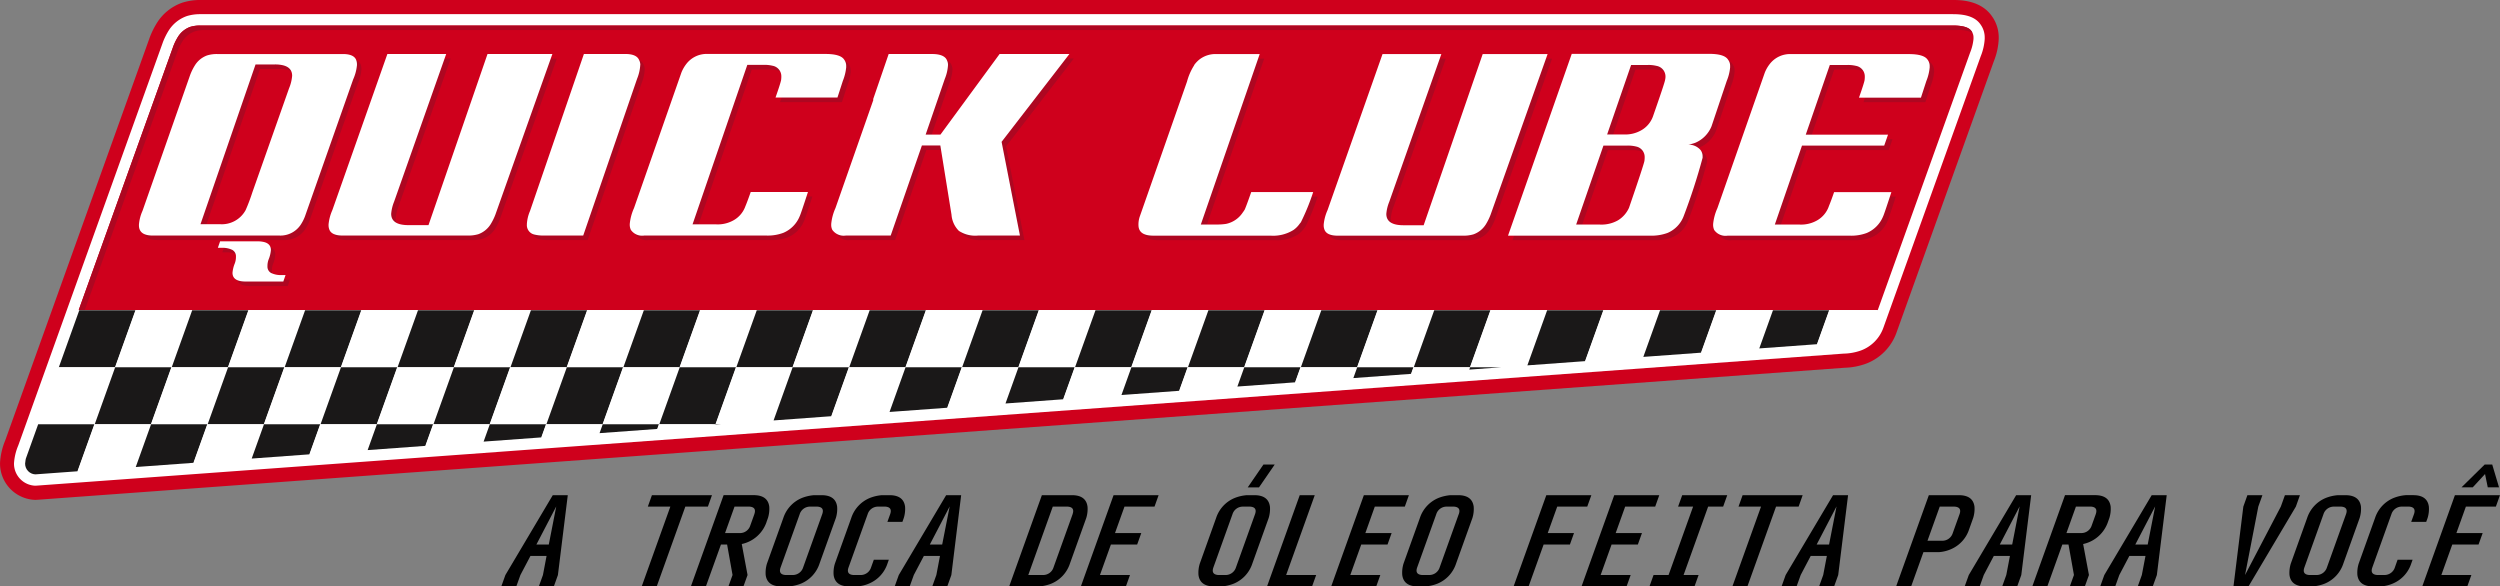 <svg xmlns="http://www.w3.org/2000/svg" xmlns:xlink="http://www.w3.org/1999/xlink" width="383" height="89.839" viewBox="0 0 383 89.839">
  <rect x="0" y="0" width="383" height="89.839" fill="#808080" stroke="none"/>
  <defs>
    <clipPath id="clip-path">
      <path id="SVGID" d="M205.149,47.77,197.5,69.087a6.9,6.9,0,0,0-.548,2.168,1.64,1.64,0,0,0,1.555,1.652l276.506-20.2a8.606,8.606,0,0,0,2.537-.385,4.059,4.059,0,0,0,2.5-2.54l.722-2.011Z" transform="translate(-196.954 -47.77)" fill="none"/>
    </clipPath>
  </defs>
  <g id="Logo" transform="translate(-194.875 -22.097)">
    <g id="Agrupar_1" data-name="Agrupar 1" transform="translate(194.875 22.097)">
      <path id="Caminho_1" data-name="Caminho 1" d="M200.28,98.678a5.568,5.568,0,0,1-5.4-5.544l0-.115a10.422,10.422,0,0,1,.8-3.459c22.15-61.765,22.15-61.763,22.169-61.813a12.581,12.581,0,0,1,1.065-2.133,7.475,7.475,0,0,1,3.835-3.087c.054-.019.113-.043.174-.057a8.9,8.9,0,0,1,2.614-.374h268.5c1.074,0,4.329,0,6.042,2.544a5.562,5.562,0,0,1,1,3.207v.209a10.306,10.306,0,0,1-.739,3.4L485.444,72.98a7.939,7.939,0,0,1-4.7,4.836,10.311,10.311,0,0,1-3.27.62l-.391.03-276.523,20.2c-.093.006-.185.009-.276.009" transform="translate(-194.875 -22.097)" fill="#cf001c"/>
      <path id="Caminho_2" data-name="Caminho 2" d="M199.3,95.509a3.379,3.379,0,0,1-3.264-3.379v-.054a8.39,8.39,0,0,1,.657-2.744s22.149-61.754,22.156-61.769a10.377,10.377,0,0,1,.872-1.765,5.391,5.391,0,0,1,2.75-2.22l.078-.028a6.944,6.944,0,0,1,2-.281h268.5c1.385,0,3.327.17,4.285,1.615a3.375,3.375,0,0,1,.615,1.966v.209a8.463,8.463,0,0,1-.615,2.672L482.449,71.24a5.784,5.784,0,0,1-3.481,3.559,8.423,8.423,0,0,1-2.64.476l-.394.028-276.515,20.2c-.039,0-.081,0-.122,0" transform="translate(-193.891 -21.099)" fill="#fff"/>
      <path id="Caminho_3" data-name="Caminho 3" d="M491.37,25.078q-.547-.872-2.879-.87h-268.5a5.209,5.209,0,0,0-1.505.207,3.69,3.69,0,0,0-1.885,1.529,8.43,8.43,0,0,0-.72,1.459l-14.5,40.429H477l14.161-39.487a7.436,7.436,0,0,0,.515-2.087v-.207a1.592,1.592,0,0,0-.309-.974" transform="translate(-189.335 -20.299)" fill="#cf001c"/>
      <path id="Caminho_4" data-name="Caminho 4" d="M216.563,28.1a8.522,8.522,0,0,1,.72-1.461,3.7,3.7,0,0,1,1.885-1.529,5.214,5.214,0,0,1,1.507-.206h268.5a5.2,5.2,0,0,1,2.333.4,1.4,1.4,0,0,0-.139-.23q-.55-.869-2.877-.868H219.988a5.168,5.168,0,0,0-1.507.207,3.7,3.7,0,0,0-1.883,1.529,8.434,8.434,0,0,0-.718,1.459l-14.5,40.431h.933Z" transform="translate(-189.335 -20.299)" fill="#ae0721"/>
      <path id="Caminho_5" data-name="Caminho 5" d="M205.148,47.77,197.5,69.085a6.743,6.743,0,0,0-.548,2.17,1.64,1.64,0,0,0,1.555,1.653l276.5-20.2a8.617,8.617,0,0,0,2.538-.389,4.044,4.044,0,0,0,2.5-2.539l.72-2.009Z" transform="translate(-193.104 -0.234)" fill="#fff"/>
      <path id="Caminho_6" data-name="Caminho 6" d="M205.148,47.77,197.5,69.085a6.743,6.743,0,0,0-.548,2.17,1.64,1.64,0,0,0,1.555,1.653l276.5-20.2a8.617,8.617,0,0,0,2.538-.389,4.044,4.044,0,0,0,2.5-2.539l.72-2.009Z" transform="translate(-193.104 -0.234)" fill="#fff"/>
    </g>
    <g id="Agrupar_3" data-name="Agrupar 3" transform="translate(198.724 69.633)">
      <g id="Agrupar_2" data-name="Agrupar 2" clip-path="url(#clip-path)">
        <path id="Caminho_7" data-name="Caminho 7" d="M208.344,56.5h-8.6l3.131-8.729h8.6Z" transform="translate(-194.581 -47.77)" fill="#1a1818"/>
        <path id="Caminho_8" data-name="Caminho 8" d="M213.015,56.5h-8.6l3.131-8.729h8.6Z" transform="translate(-190.603 -47.77)" fill="#fff"/>
        <path id="Caminho_9" data-name="Caminho 9" d="M217.686,56.5h-8.6l3.131-8.729h8.6Z" transform="translate(-186.625 -47.77)" fill="#1a1818"/>
        <path id="Caminho_10" data-name="Caminho 10" d="M222.357,56.5h-8.6l3.131-8.729h8.6Z" transform="translate(-182.647 -47.77)" fill="#fff"/>
        <path id="Caminho_11" data-name="Caminho 11" d="M227.028,56.5h-8.6l3.131-8.729h8.6Z" transform="translate(-178.669 -47.77)" fill="#1a1818"/>
        <path id="Caminho_12" data-name="Caminho 12" d="M231.7,56.5h-8.6l3.132-8.729h8.6Z" transform="translate(-174.691 -47.77)" fill="#fff"/>
        <path id="Caminho_13" data-name="Caminho 13" d="M236.371,56.5h-8.6L230.9,47.77h8.6Z" transform="translate(-170.714 -47.77)" fill="#1a1818"/>
        <path id="Caminho_14" data-name="Caminho 14" d="M241.042,56.5h-8.6l3.131-8.729h8.6Z" transform="translate(-166.736 -47.77)" fill="#fff"/>
        <path id="Caminho_15" data-name="Caminho 15" d="M245.713,56.5h-8.6l3.131-8.729h8.6Z" transform="translate(-162.758 -47.77)" fill="#1a1818"/>
        <path id="Caminho_16" data-name="Caminho 16" d="M250.384,56.5h-8.6l3.131-8.729h8.6Z" transform="translate(-158.78 -47.77)" fill="#fff"/>
        <path id="Caminho_17" data-name="Caminho 17" d="M255.055,56.5h-8.6l3.132-8.729h8.6Z" transform="translate(-154.802 -47.77)" fill="#1a1818"/>
        <path id="Caminho_18" data-name="Caminho 18" d="M259.727,56.5h-8.6l3.131-8.729h8.6Z" transform="translate(-150.824 -47.77)" fill="#fff"/>
        <path id="Caminho_19" data-name="Caminho 19" d="M264.4,56.5h-8.6l3.131-8.729h8.6Z" transform="translate(-146.846 -47.77)" fill="#1a1818"/>
        <path id="Caminho_20" data-name="Caminho 20" d="M269.069,56.5h-8.6L263.6,47.77h8.6Z" transform="translate(-142.868 -47.77)" fill="#fff"/>
        <path id="Caminho_21" data-name="Caminho 21" d="M273.741,56.5h-8.6l3.131-8.729h8.6Z" transform="translate(-138.89 -47.77)" fill="#1a1818"/>
        <path id="Caminho_22" data-name="Caminho 22" d="M278.412,56.5h-8.6l3.131-8.729h8.6Z" transform="translate(-134.912 -47.77)" fill="#fff"/>
        <path id="Caminho_23" data-name="Caminho 23" d="M283.083,56.5h-8.6l3.131-8.729h8.6Z" transform="translate(-130.934 -47.77)" fill="#1a1818"/>
        <path id="Caminho_24" data-name="Caminho 24" d="M287.754,56.5h-8.6l3.132-8.729h8.6Z" transform="translate(-126.956 -47.77)" fill="#fff"/>
        <path id="Caminho_25" data-name="Caminho 25" d="M292.425,56.5h-8.6l3.132-8.729h8.6Z" transform="translate(-122.979 -47.77)" fill="#1a1818"/>
        <path id="Caminho_26" data-name="Caminho 26" d="M297.1,56.5h-8.6l3.131-8.729h8.6Z" transform="translate(-119.001 -47.77)" fill="#fff"/>
        <path id="Caminho_27" data-name="Caminho 27" d="M301.767,56.5h-8.6L296.3,47.77h8.6Z" transform="translate(-115.023 -47.77)" fill="#1a1818"/>
        <path id="Caminho_28" data-name="Caminho 28" d="M306.439,56.5h-8.6l3.132-8.729h8.6Z" transform="translate(-111.045 -47.77)" fill="#fff"/>
        <path id="Caminho_29" data-name="Caminho 29" d="M311.11,56.5h-8.6l3.132-8.729h8.6Z" transform="translate(-107.067 -47.77)" fill="#1a1818"/>
        <path id="Caminho_30" data-name="Caminho 30" d="M315.78,56.5h-8.6l3.132-8.729h8.6Z" transform="translate(-103.089 -47.77)" fill="#fff"/>
        <path id="Caminho_31" data-name="Caminho 31" d="M320.452,56.5h-8.6l3.131-8.729h8.6Z" transform="translate(-99.111 -47.77)" fill="#1a1818"/>
        <path id="Caminho_32" data-name="Caminho 32" d="M325.123,56.5h-8.6l3.131-8.729h8.6Z" transform="translate(-95.133 -47.77)" fill="#fff"/>
        <path id="Caminho_33" data-name="Caminho 33" d="M329.795,56.5h-8.6l3.131-8.729h8.6Z" transform="translate(-91.155 -47.77)" fill="#1a1818"/>
        <path id="Caminho_34" data-name="Caminho 34" d="M334.466,56.5h-8.6l3.131-8.729h8.6Z" transform="translate(-87.177 -47.77)" fill="#fff"/>
        <path id="Caminho_35" data-name="Caminho 35" d="M339.137,56.5h-8.6l3.131-8.729h8.6Z" transform="translate(-83.199 -47.77)" fill="#1a1818"/>
        <path id="Caminho_36" data-name="Caminho 36" d="M343.809,56.5h-8.6l3.131-8.729h8.6Z" transform="translate(-79.221 -47.77)" fill="#fff"/>
        <path id="Caminho_37" data-name="Caminho 37" d="M348.48,56.5h-8.6l3.131-8.729h8.6Z" transform="translate(-75.243 -47.77)" fill="#1a1818"/>
        <path id="Caminho_38" data-name="Caminho 38" d="M353.151,56.5h-8.6l3.131-8.729h8.6Z" transform="translate(-71.266 -47.77)" fill="#fff"/>
        <path id="Caminho_39" data-name="Caminho 39" d="M206.644,61.215h-8.6l3.131-8.73h8.6Z" transform="translate(-196.028 -43.755)" fill="#fff"/>
        <path id="Caminho_40" data-name="Caminho 40" d="M211.315,61.215h-8.6l3.132-8.73h8.6Z" transform="translate(-192.051 -43.755)" fill="#1a1818"/>
        <path id="Caminho_41" data-name="Caminho 41" d="M215.986,61.215h-8.6l3.131-8.73h8.6Z" transform="translate(-188.073 -43.755)" fill="#fff"/>
        <path id="Caminho_42" data-name="Caminho 42" d="M220.658,61.215h-8.6l3.131-8.73h8.6Z" transform="translate(-184.094 -43.755)" fill="#1a1818"/>
        <path id="Caminho_43" data-name="Caminho 43" d="M225.328,61.215h-8.6l3.132-8.73h8.6Z" transform="translate(-180.117 -43.755)" fill="#fff"/>
        <path id="Caminho_44" data-name="Caminho 44" d="M230,61.215h-8.6l3.131-8.73h8.6Z" transform="translate(-176.139 -43.755)" fill="#1a1818"/>
        <path id="Caminho_45" data-name="Caminho 45" d="M234.671,61.215h-8.6l3.131-8.73h8.6Z" transform="translate(-172.161 -43.755)" fill="#fff"/>
        <path id="Caminho_46" data-name="Caminho 46" d="M239.342,61.215h-8.6l3.131-8.73h8.6Z" transform="translate(-168.183 -43.755)" fill="#1a1818"/>
        <path id="Caminho_47" data-name="Caminho 47" d="M244.013,61.215h-8.6l3.131-8.73h8.6Z" transform="translate(-164.205 -43.755)" fill="#fff"/>
        <path id="Caminho_48" data-name="Caminho 48" d="M248.685,61.215h-8.6l3.132-8.73h8.6Z" transform="translate(-160.227 -43.755)" fill="#1a1818"/>
        <path id="Caminho_49" data-name="Caminho 49" d="M253.356,61.215h-8.6l3.131-8.73h8.6Z" transform="translate(-156.249 -43.755)" fill="#fff"/>
        <path id="Caminho_50" data-name="Caminho 50" d="M258.027,61.215h-8.6l3.131-8.73h8.6Z" transform="translate(-152.271 -43.755)" fill="#1a1818"/>
        <path id="Caminho_51" data-name="Caminho 51" d="M262.7,61.215h-8.6l3.131-8.73h8.6Z" transform="translate(-148.293 -43.755)" fill="#fff"/>
        <path id="Caminho_52" data-name="Caminho 52" d="M267.369,61.215h-8.6l3.132-8.73h8.6Z" transform="translate(-144.316 -43.755)" fill="#1a1818"/>
        <path id="Caminho_53" data-name="Caminho 53" d="M272.041,61.215h-8.6l3.131-8.73h8.6Z" transform="translate(-140.337 -43.755)" fill="#fff"/>
        <path id="Caminho_54" data-name="Caminho 54" d="M276.712,61.215h-8.6l3.131-8.73h8.6Z" transform="translate(-136.36 -43.755)" fill="#1a1818"/>
        <path id="Caminho_55" data-name="Caminho 55" d="M281.383,61.215h-8.6l3.132-8.73h8.6Z" transform="translate(-132.382 -43.755)" fill="#fff"/>
        <path id="Caminho_56" data-name="Caminho 56" d="M286.054,61.215h-8.6l3.132-8.73h8.6Z" transform="translate(-128.404 -43.755)" fill="#1a1818"/>
        <path id="Caminho_57" data-name="Caminho 57" d="M290.726,61.215h-8.6l3.131-8.73h8.6Z" transform="translate(-124.426 -43.755)" fill="#fff"/>
        <path id="Caminho_58" data-name="Caminho 58" d="M295.4,61.215h-8.6l3.131-8.73h8.6Z" transform="translate(-120.448 -43.755)" fill="#1a1818"/>
        <path id="Caminho_59" data-name="Caminho 59" d="M300.068,61.215h-8.6l3.132-8.73h8.6Z" transform="translate(-116.47 -43.755)" fill="#fff"/>
        <path id="Caminho_60" data-name="Caminho 60" d="M304.739,61.215h-8.6l3.131-8.73h8.6Z" transform="translate(-112.493 -43.755)" fill="#1a1818"/>
        <path id="Caminho_61" data-name="Caminho 61" d="M309.41,61.215h-8.6l3.131-8.73h8.6Z" transform="translate(-108.514 -43.755)" fill="#fff"/>
        <path id="Caminho_62" data-name="Caminho 62" d="M314.082,61.215h-8.6l3.132-8.73h8.6Z" transform="translate(-104.536 -43.755)" fill="#1a1818"/>
        <path id="Caminho_63" data-name="Caminho 63" d="M318.753,61.215h-8.6l3.131-8.73h8.6Z" transform="translate(-100.558 -43.755)" fill="#fff"/>
        <path id="Caminho_64" data-name="Caminho 64" d="M323.424,61.215h-8.6l3.133-8.73h8.6Z" transform="translate(-96.581 -43.755)" fill="#1a1818"/>
        <path id="Caminho_65" data-name="Caminho 65" d="M328.1,61.215h-8.6l3.131-8.73h8.6Z" transform="translate(-92.602 -43.755)" fill="#fff"/>
        <path id="Caminho_66" data-name="Caminho 66" d="M332.766,61.215h-8.6l3.131-8.73h8.6Z" transform="translate(-88.624 -43.755)" fill="#1a1818"/>
        <path id="Caminho_67" data-name="Caminho 67" d="M337.438,61.215h-8.6l3.131-8.73h8.6Z" transform="translate(-84.647 -43.755)" fill="#fff"/>
        <path id="Caminho_68" data-name="Caminho 68" d="M342.109,61.215h-8.6l3.13-8.73h8.6Z" transform="translate(-80.668 -43.755)" fill="#1a1818"/>
        <path id="Caminho_69" data-name="Caminho 69" d="M346.78,61.215h-8.6l3.131-8.73h8.6Z" transform="translate(-76.691 -43.755)" fill="#fff"/>
        <path id="Caminho_70" data-name="Caminho 70" d="M351.451,61.215h-8.6l3.131-8.73h8.6Z" transform="translate(-72.713 -43.755)" fill="#1a1818"/>
        <path id="Caminho_71" data-name="Caminho 71" d="M204.944,65.929h-8.6l3.131-8.729h8.6Z" transform="translate(-197.476 -39.74)" fill="#1a1818"/>
        <path id="Caminho_72" data-name="Caminho 72" d="M209.615,65.929h-8.6l3.132-8.729h8.6Z" transform="translate(-193.498 -39.74)" fill="#fff"/>
        <path id="Caminho_73" data-name="Caminho 73" d="M214.287,65.929h-8.6l3.131-8.729h8.6Z" transform="translate(-189.52 -39.74)" fill="#1a1818"/>
        <path id="Caminho_74" data-name="Caminho 74" d="M218.958,65.929h-8.6l3.131-8.729h8.6Z" transform="translate(-185.542 -39.74)" fill="#fff"/>
        <path id="Caminho_75" data-name="Caminho 75" d="M223.629,65.929h-8.6l3.131-8.729h8.6Z" transform="translate(-181.564 -39.74)" fill="#1a1818"/>
        <path id="Caminho_76" data-name="Caminho 76" d="M228.3,65.929h-8.6l3.131-8.729h8.6Z" transform="translate(-177.586 -39.74)" fill="#fff"/>
        <path id="Caminho_77" data-name="Caminho 77" d="M232.971,65.929h-8.6L227.5,57.2h8.6Z" transform="translate(-173.608 -39.74)" fill="#1a1818"/>
        <path id="Caminho_78" data-name="Caminho 78" d="M237.643,65.929h-8.6l3.131-8.729h8.6Z" transform="translate(-169.63 -39.74)" fill="#fff"/>
        <path id="Caminho_79" data-name="Caminho 79" d="M242.314,65.929h-8.6l3.131-8.729h8.6Z" transform="translate(-165.652 -39.74)" fill="#1a1818"/>
        <path id="Caminho_80" data-name="Caminho 80" d="M246.985,65.929h-8.6l3.132-8.729h8.6Z" transform="translate(-161.675 -39.74)" fill="#fff"/>
        <path id="Caminho_81" data-name="Caminho 81" d="M251.656,65.929h-8.6l3.131-8.729h8.6Z" transform="translate(-157.696 -39.74)" fill="#1a1818"/>
        <path id="Caminho_82" data-name="Caminho 82" d="M256.327,65.929h-8.6l3.131-8.729h8.6Z" transform="translate(-153.719 -39.74)" fill="#fff"/>
        <path id="Caminho_83" data-name="Caminho 83" d="M261,65.929h-8.6l3.132-8.729h8.6Z" transform="translate(-149.741 -39.74)" fill="#1a1818"/>
        <path id="Caminho_84" data-name="Caminho 84" d="M265.67,65.929h-8.6L260.2,57.2h8.6Z" transform="translate(-145.763 -39.74)" fill="#fff"/>
        <path id="Caminho_85" data-name="Caminho 85" d="M270.341,65.929h-8.6l3.131-8.729h8.6Z" transform="translate(-141.785 -39.74)" fill="#1a1818"/>
        <path id="Caminho_86" data-name="Caminho 86" d="M275.012,65.929h-8.6L269.54,57.2h8.6Z" transform="translate(-137.807 -39.74)" fill="#fff"/>
        <path id="Caminho_87" data-name="Caminho 87" d="M279.683,65.929h-8.6l3.131-8.729h8.6Z" transform="translate(-133.829 -39.74)" fill="#1a1818"/>
        <path id="Caminho_88" data-name="Caminho 88" d="M284.355,65.929h-8.6l3.131-8.729h8.6Z" transform="translate(-129.851 -39.74)" fill="#fff"/>
        <path id="Caminho_89" data-name="Caminho 89" d="M289.026,65.929h-8.6l3.131-8.729h8.6Z" transform="translate(-125.873 -39.74)" fill="#1a1818"/>
        <path id="Caminho_90" data-name="Caminho 90" d="M293.7,65.929h-8.6l3.132-8.729h8.6Z" transform="translate(-121.895 -39.74)" fill="#fff"/>
        <path id="Caminho_91" data-name="Caminho 91" d="M298.368,65.929h-8.6L292.9,57.2h8.6Z" transform="translate(-117.918 -39.74)" fill="#1a1818"/>
        <path id="Caminho_92" data-name="Caminho 92" d="M303.04,65.929h-8.6l3.131-8.729h8.6Z" transform="translate(-113.939 -39.74)" fill="#fff"/>
        <path id="Caminho_93" data-name="Caminho 93" d="M307.711,65.929h-8.6L302.24,57.2h8.6Z" transform="translate(-109.962 -39.74)" fill="#1a1818"/>
        <path id="Caminho_94" data-name="Caminho 94" d="M312.382,65.929h-8.6L306.91,57.2h8.6Z" transform="translate(-105.983 -39.74)" fill="#fff"/>
        <path id="Caminho_95" data-name="Caminho 95" d="M317.053,65.929h-8.6l3.132-8.729h8.6Z" transform="translate(-102.006 -39.74)" fill="#1a1818"/>
        <path id="Caminho_96" data-name="Caminho 96" d="M321.724,65.929h-8.6l3.131-8.729h8.6Z" transform="translate(-98.028 -39.74)" fill="#fff"/>
        <path id="Caminho_97" data-name="Caminho 97" d="M326.4,65.929h-8.6l3.131-8.729h8.6Z" transform="translate(-94.05 -39.74)" fill="#1a1818"/>
        <path id="Caminho_98" data-name="Caminho 98" d="M331.067,65.929h-8.6L325.6,57.2h8.6Z" transform="translate(-90.072 -39.74)" fill="#fff"/>
        <path id="Caminho_99" data-name="Caminho 99" d="M335.738,65.929h-8.6l3.131-8.729h8.6Z" transform="translate(-86.094 -39.74)" fill="#1a1818"/>
        <path id="Caminho_100" data-name="Caminho 100" d="M340.409,65.929h-8.6l3.131-8.729h8.6Z" transform="translate(-82.116 -39.74)" fill="#fff"/>
        <path id="Caminho_101" data-name="Caminho 101" d="M345.08,65.929h-8.6L339.61,57.2h8.6Z" transform="translate(-78.138 -39.74)" fill="#1a1818"/>
        <path id="Caminho_102" data-name="Caminho 102" d="M349.751,65.929h-8.6l3.133-8.729h8.6Z" transform="translate(-74.16 -39.74)" fill="#fff"/>
      </g>
    </g>
    <path id="Caminho_103" data-name="Caminho 103" d="M240.142,28.645v-.174a1.844,1.844,0,0,0-.17-.731q-.414-.8-1.99-.8H218.7a5.149,5.149,0,0,0-1.507.207,3.669,3.669,0,0,0-1.883,1.529,8.258,8.258,0,0,0-.72,1.461l-7.3,20.821a6.419,6.419,0,0,0-.548,2.122v.1q0,1.566,2.124,1.565h19.388a3.723,3.723,0,0,0,3.255-1.633,6.521,6.521,0,0,0,.65-1.252l7.4-21.032a6.912,6.912,0,0,0,.583-2.189m-10.38,3.477-5.651,16.024a27.076,27.076,0,0,1-1.028,2.711,4.16,4.16,0,0,1-3.94,2.155h-2.977L224.6,28.54h2.9a5.44,5.44,0,0,1,1.028.07q1.675.278,1.678,1.668a6.3,6.3,0,0,1-.446,1.844m-2.783,28.363a1.118,1.118,0,0,1-.554-1.046,2.718,2.718,0,0,1,.185-1.041,4.86,4.86,0,0,0,.343-1.42c0-.713-.433-1.142-1.291-1.285a4.439,4.439,0,0,0-.794-.052h-5.7l-.343.991h.633a3.379,3.379,0,0,1,1.583.32,1.112,1.112,0,0,1,.554,1.042,2.81,2.81,0,0,1-.185,1.044,4.779,4.779,0,0,0-.343,1.418c0,.715.43,1.142,1.294,1.287a4.518,4.518,0,0,0,.789.052h5.7l.343-.989h-.633a3.378,3.378,0,0,1-1.583-.322m56.562-31.84a1.57,1.57,0,0,0-.17-.767q-.378-.939-2.124-.937h-6.338l-2.672,7.788-5.583,16.264a5.969,5.969,0,0,0-.48,1.985v.1a1.47,1.47,0,0,0,1.165,1.529,5.807,5.807,0,0,0,1.576.139h5.892l8.254-24.021a6.558,6.558,0,0,0,.48-2.085m65.737-1.7H338.591l-9.06,12.339h-2.265l2.94-8.551a6.571,6.571,0,0,0,.481-2.087,1.567,1.567,0,0,0-.174-.765c-.25-.626-1.072-.937-2.235-.937H321.6l-2.4,6.986h.068l-5.823,16.616a7.684,7.684,0,0,0-.65,2.435v.139a1.684,1.684,0,0,0,.17.763,2.14,2.14,0,0,0,2.055.87h6.886l4.783-13.8h2.824l1.711,10.6a3.9,3.9,0,0,0,1.131,2.485,4.586,4.586,0,0,0,2.911.713h6.44L338.9,40.392ZM299.678,50.2a4.009,4.009,0,0,1-1.783,2.19,4.921,4.921,0,0,1-2.74.657h-3.6l8.391-24.435h2.537a5.2,5.2,0,0,1,1.339.139,1.635,1.635,0,0,1,1.337,1.633v.106a4.494,4.494,0,0,1-.037.45q-.1.525-.855,2.677h9.488l.822-2.539a7.342,7.342,0,0,0,.517-2.085v-.207a1.587,1.587,0,0,0-.311-.976q-.547-.864-2.877-.867H293.921a3.924,3.924,0,0,0-3.322,1.529,5.4,5.4,0,0,0-.755,1.32l-7.26,20.753a7.752,7.752,0,0,0-.652,2.435v.139a1.838,1.838,0,0,0,.17.763,2.107,2.107,0,0,0,2.022.87h18.8a6.744,6.744,0,0,0,2.537-.418,4.646,4.646,0,0,0,2.5-2.537q.139-.242,1.268-3.72h-8.769q-.444,1.286-.785,2.122M260.141,26.942,251.1,53.151h-3.009a5.483,5.483,0,0,1-1.029-.069c-1.12-.187-1.676-.742-1.676-1.668a6.257,6.257,0,0,1,.444-1.842l7.98-22.63H244.8l-8.427,23.915a6.947,6.947,0,0,0-.583,2.189v.176a1.814,1.814,0,0,0,.17.731c.276.531.937.8,1.989.8h19.284a5.159,5.159,0,0,0,1.507-.207,3.68,3.68,0,0,0,1.883-1.531,8.632,8.632,0,0,0,.722-1.459l8.732-24.611Z" transform="translate(10.107 4.126)" fill="#ae0721"/>
    <path id="Caminho_104" data-name="Caminho 104" d="M342.177,26.964l-9.045,26.218h-3.011a5.807,5.807,0,0,1-1.03-.069q-1.677-.281-1.679-1.668a6.305,6.305,0,0,1,.446-1.846l7.984-22.636h-9.012L318.4,50.888a6.92,6.92,0,0,0-.581,2.189v.176a1.769,1.769,0,0,0,.17.73c.272.533.937.8,1.989.8H339.27a5.134,5.134,0,0,0,1.509-.209,3.691,3.691,0,0,0,1.883-1.529,8.708,8.708,0,0,0,.72-1.459l8.738-24.621ZM305.723,50.783a5.254,5.254,0,0,1-.309.452l-.067.1a4.035,4.035,0,0,1-2.47,1.637,8.829,8.829,0,0,1-1.439.1H299l9.021-26.113h-6.645a4.041,4.041,0,0,0-2.64.868,4.54,4.54,0,0,0-.72.763l-.067.139a8.837,8.837,0,0,0-1.063,2.437l-7.264,20.76a3.783,3.783,0,0,0-.172,1.322q.069,1.53,2.263,1.529h17.955a5.891,5.891,0,0,0,3.531-.87,3.914,3.914,0,0,0,.959-.972l.172-.209a34.389,34.389,0,0,0,1.883-4.625h-9.493c-.5,1.437-.835,2.331-.992,2.677m74.358-21.767v-.246a1.535,1.535,0,0,0-.306-.937q-.55-.9-2.881-.9H355.82l-9.763,27.853H367.92a7,7,0,0,0,2.568-.418,4.516,4.516,0,0,0,2.466-2.537,93.052,93.052,0,0,0,2.913-8.973v-.207a1.6,1.6,0,0,0-.307-.976,2.418,2.418,0,0,0-1.85-.833,6.49,6.49,0,0,0,1.026-.28,4.639,4.639,0,0,0,2.5-2.537l2.331-6.956a6.982,6.982,0,0,0,.513-2.05M366.992,42.854c0,.093-.011.243-.033.454q-.072.519-2.364,7.2a4.3,4.3,0,0,1-1.681,1.915,5.09,5.09,0,0,1-2.774.657H356.5l4.181-12.1h3.644a5.257,5.257,0,0,1,1.335.139,1.634,1.634,0,0,1,1.337,1.635Zm3.187-12.38a2.367,2.367,0,0,1-.068.487q-.069.453-1.816,5.458a4,4,0,0,1-1.781,2.194,4.908,4.908,0,0,1-2.742.659h-2.529l3.67-10.643h2.6a5.179,5.179,0,0,1,1.3.139,1.65,1.65,0,0,1,1.37,1.637Zm40.163-2.642q-.55-.867-2.879-.868h-17.99a3.928,3.928,0,0,0-3.324,1.529,5.5,5.5,0,0,0-.754,1.322L378.13,50.577a7.708,7.708,0,0,0-.65,2.431v.139a1.812,1.812,0,0,0,.17.765,2.1,2.1,0,0,0,2.022.87h18.812a6.738,6.738,0,0,0,2.537-.418,4.657,4.657,0,0,0,2.5-2.537q.136-.244,1.266-3.722h-8.773c-.3.859-.559,1.565-.787,2.122a4.027,4.027,0,0,1-1.781,2.192,4.934,4.934,0,0,1-2.744.657h-3.768l4.164-12.1h12.593l.583-1.668H391.665l3.688-10.678h2.687a5.353,5.353,0,0,1,1.335.139,1.64,1.64,0,0,1,1.337,1.637v.1c0,.1-.013.246-.035.454-.067.348-.354,1.241-.854,2.677h9.489l.822-2.539a7.388,7.388,0,0,0,.515-2.085v-.209a1.607,1.607,0,0,0-.307-.974" transform="translate(80.531 4.115)" fill="#ae0721"/>
    <path id="Caminho_105" data-name="Caminho 105" d="M259.771,26.566,250.73,52.777h-3.011a5.4,5.4,0,0,1-1.028-.07c-1.12-.185-1.678-.742-1.678-1.666a6.2,6.2,0,0,1,.444-1.842l7.982-22.632h-9.01L236,50.483a7.036,7.036,0,0,0-.581,2.189v.174a1.831,1.831,0,0,0,.17.731c.276.531.937.8,1.989.8h19.284a5.211,5.211,0,0,0,1.507-.209,3.712,3.712,0,0,0,1.885-1.531,8.639,8.639,0,0,0,.72-1.459l8.734-24.613Zm-20,1.7V28.1a1.845,1.845,0,0,0-.17-.731c-.274-.533-.939-.8-1.989-.8H218.329a5.035,5.035,0,0,0-1.507.211,3.666,3.666,0,0,0-1.883,1.528,8.347,8.347,0,0,0-.722,1.463l-7.3,20.819a6.422,6.422,0,0,0-.548,2.12v.1q0,1.569,2.126,1.568h19.386a3.725,3.725,0,0,0,3.255-1.635,6.544,6.544,0,0,0,.652-1.254l7.4-21.03a6.919,6.919,0,0,0,.583-2.19m-10.378,3.479L223.741,47.77a27.159,27.159,0,0,1-1.028,2.713,4.158,4.158,0,0,1-3.938,2.155H215.8l8.434-24.474h2.9a5.381,5.381,0,0,1,1.028.072q1.678.278,1.678,1.666a6.268,6.268,0,0,1-.443,1.846m-2.783,28.363a1.112,1.112,0,0,1-.555-1.044,2.8,2.8,0,0,1,.183-1.044,4.8,4.8,0,0,0,.344-1.418q0-1.072-1.292-1.283a4.022,4.022,0,0,0-.791-.056h-5.7l-.343.992h.633a3.346,3.346,0,0,1,1.583.32,1.108,1.108,0,0,1,.554,1.041,2.8,2.8,0,0,1-.183,1.044,4.8,4.8,0,0,0-.343,1.42c0,.715.43,1.141,1.292,1.285a4.377,4.377,0,0,0,.791.052h5.7l.344-.989h-.635a3.389,3.389,0,0,1-1.581-.32m122.3-33.545H338.221l-9.058,12.341h-2.268l2.94-8.552a6.523,6.523,0,0,0,.483-2.085,1.583,1.583,0,0,0-.172-.765c-.252-.626-1.074-.939-2.237-.939h-6.681l-2.4,6.988h.069L313.076,50.17a7.676,7.676,0,0,0-.65,2.433v.141a1.689,1.689,0,0,0,.17.763,2.142,2.142,0,0,0,2.057.872h6.884l4.783-13.8h2.824l1.711,10.6a3.889,3.889,0,0,0,1.131,2.483,4.573,4.573,0,0,0,2.911.717h6.442L338.528,40.02Zm-65.735,1.7A1.592,1.592,0,0,0,283,27.5q-.38-.939-2.126-.939h-6.336l-2.672,7.786-5.584,16.27a5.942,5.942,0,0,0-.48,1.981v.1a1.468,1.468,0,0,0,1.165,1.529,5.689,5.689,0,0,0,1.574.143h5.894l8.256-24.022a6.619,6.619,0,0,0,.48-2.087m16.133,21.552a4,4,0,0,1-1.781,2.192,4.921,4.921,0,0,1-2.74.657h-3.6l8.39-24.435h2.539a5.273,5.273,0,0,1,1.337.139,1.633,1.633,0,0,1,1.335,1.631v.107a4.4,4.4,0,0,1-.035.452q-.1.522-.854,2.676h9.488l.82-2.537a7.446,7.446,0,0,0,.517-2.087v-.209a1.589,1.589,0,0,0-.311-.974c-.365-.576-1.324-.868-2.875-.868H293.551a3.925,3.925,0,0,0-3.322,1.531,5.451,5.451,0,0,0-.754,1.32L282.214,50.17a7.694,7.694,0,0,0-.652,2.433v.141a1.873,1.873,0,0,0,.17.763,2.1,2.1,0,0,0,2.022.872h18.807a6.763,6.763,0,0,0,2.535-.42,4.654,4.654,0,0,0,2.5-2.537q.136-.242,1.268-3.72h-8.769c-.3.859-.561,1.565-.789,2.12" transform="translate(9.791 3.806)" fill="#fff"/>
    <path id="Caminho_106" data-name="Caminho 106" d="M341.807,26.587l-9.043,26.22H329.75a5.757,5.757,0,0,1-1.026-.069c-1.118-.187-1.681-.742-1.681-1.67a6.236,6.236,0,0,1,.446-1.844l7.984-22.637h-9.012l-8.43,23.926a6.907,6.907,0,0,0-.581,2.189v.176a1.762,1.762,0,0,0,.17.728c.274.535.939.8,1.987.8H338.9a5.188,5.188,0,0,0,1.509-.209,3.7,3.7,0,0,0,1.885-1.529,8.67,8.67,0,0,0,.718-1.461l8.738-24.621ZM305.353,50.408c-.115.183-.218.335-.307.452l-.069.1a4.052,4.052,0,0,1-2.468,1.637,8.87,8.87,0,0,1-1.441.1h-2.442l9.021-26.115H301a4.022,4.022,0,0,0-2.637.87,4.553,4.553,0,0,0-.722.763l-.067.139a8.8,8.8,0,0,0-1.061,2.435l-7.268,20.762a3.823,3.823,0,0,0-.17,1.322q.069,1.53,2.261,1.529h17.957a5.891,5.891,0,0,0,3.531-.87,3.917,3.917,0,0,0,.959-.972l.172-.209a33.832,33.832,0,0,0,1.883-4.625h-9.491q-.755,2.155-.994,2.677m74.36-21.767v-.246a1.527,1.527,0,0,0-.309-.937c-.365-.6-1.322-.9-2.879-.9H355.45l-9.763,27.853H367.55a7.087,7.087,0,0,0,2.568-.417,4.536,4.536,0,0,0,2.466-2.539,92.308,92.308,0,0,0,2.914-8.975v-.206a1.589,1.589,0,0,0-.309-.976,2.412,2.412,0,0,0-1.85-.833,6.719,6.719,0,0,0,1.028-.28,4.634,4.634,0,0,0,2.5-2.539L379.2,30.69a7.056,7.056,0,0,0,.513-2.05M366.622,42.478c0,.094-.011.246-.033.454q-.072.522-2.365,7.2a4.31,4.31,0,0,1-1.679,1.915,5.1,5.1,0,0,1-2.776.657h-3.644l4.181-12.1h3.644a5.174,5.174,0,0,1,1.335.139,1.632,1.632,0,0,1,1.337,1.635ZM369.811,30.1a2.41,2.41,0,0,1-.07.487q-.069.453-1.816,5.458a4,4,0,0,1-1.781,2.192,4.92,4.92,0,0,1-2.74.661h-2.531l3.672-10.643h2.594a5.012,5.012,0,0,1,1.3.139,1.65,1.65,0,0,1,1.372,1.637Zm40.161-2.642q-.55-.869-2.879-.87H389.1a3.927,3.927,0,0,0-3.324,1.531,5.374,5.374,0,0,0-.755,1.322L377.761,50.2a7.712,7.712,0,0,0-.652,2.435v.137a1.9,1.9,0,0,0,.168.767,2.109,2.109,0,0,0,2.022.87h18.816a6.8,6.8,0,0,0,2.535-.417,4.673,4.673,0,0,0,2.5-2.539q.136-.244,1.268-3.722h-8.775c-.294.857-.557,1.566-.787,2.122a4.011,4.011,0,0,1-1.781,2.192,4.93,4.93,0,0,1-2.744.657h-3.768l4.164-12.1h12.593l.583-1.668H391.3l3.687-10.678h2.685a5.18,5.18,0,0,1,1.337.139,1.639,1.639,0,0,1,1.337,1.637v.1c0,.093-.011.244-.033.454q-.1.522-.857,2.677h9.491l.824-2.539a7.4,7.4,0,0,0,.515-2.085v-.209a1.608,1.608,0,0,0-.309-.974" transform="translate(80.216 3.796)" fill="#fff"/>
    <path id="Caminho_107" data-name="Caminho 107" d="M297.244,77.461l-.628,1.744h2.3l.63-1.748,1.537-2.918h2.472L303,77.457l-.628,1.748h2.3l.626-1.744L306.8,65.228h-2.3Zm6.649-4.672H302l3.042-5.836Zm22.265-5.81q-.233-1.75-2.392-1.752h-4.6l-5.01,13.978h4.6a6.239,6.239,0,0,0,1.883-.435,5.021,5.021,0,0,0,2.822-3.059l2.505-6.988a4.674,4.674,0,0,0,.194-1.744m-2.287,1.166-2.922,8.147a1.658,1.658,0,0,1-1.568,1.165h-2.3l3.753-10.476h2.3q1.116.086.731,1.165m-86.891,9.315-.626,1.744h2.3l.628-1.748,1.537-2.918h2.47l-.555,2.918-.63,1.748h2.3l.624-1.744,1.511-12.233h-2.3Zm6.649-4.672h-1.9l3.042-5.836ZM354.838,60.532H353.11l-2.405,3.5h1.726ZM293,76.289a1.661,1.661,0,0,1-1.568,1.168h-1.15c-.748-.061-.991-.448-.733-1.165l2.925-8.147a1.65,1.65,0,0,1,1.566-1.165h1.148c.744.057.991.446.733,1.168l-.42,1.166h2.3l.207-.583a4.688,4.688,0,0,0,.2-1.752c-.157-1.166-.954-1.753-2.39-1.753h-1.152a6.369,6.369,0,0,0-1.881.439,5,5,0,0,0-2.822,3.057l-2.505,6.988a4.621,4.621,0,0,0-.194,1.75q.236,1.741,2.39,1.744h1.15a5.378,5.378,0,0,0,1.883-.437,5.009,5.009,0,0,0,2.824-3.064l.209-.585h-2.3Zm247.259-14.3.418,2.04h1.726l-1.044-3.5h-1.15l-3.557,3.5h1.724ZM354.106,66.979c-.157-1.166-.957-1.752-2.392-1.752h-1.15a6.422,6.422,0,0,0-1.885.439,5,5,0,0,0-2.82,3.057l-2.5,6.988a4.672,4.672,0,0,0-.2,1.75q.239,1.741,2.392,1.744h1.15a6.239,6.239,0,0,0,1.883-.435,5.006,5.006,0,0,0,2.822-3.059l2.507-6.988a4.752,4.752,0,0,0,.194-1.744m-2.287,1.166L348.9,76.293a1.66,1.66,0,0,1-1.568,1.165H346.18c-.748-.061-.991-.448-.735-1.165l2.922-8.147a1.657,1.657,0,0,1,1.57-1.165h1.146q1.122.086.737,1.165M287.8,66.979c-.156-1.166-.955-1.752-2.392-1.752h-1.148a6.436,6.436,0,0,0-1.885.439,5.015,5.015,0,0,0-2.82,3.057l-2.507,6.988a4.737,4.737,0,0,0-.194,1.75q.236,1.741,2.392,1.744h1.15a6.239,6.239,0,0,0,1.881-.435,5.008,5.008,0,0,0,2.824-3.059l2.505-6.988a4.674,4.674,0,0,0,.194-1.744m-2.287,1.166-2.92,8.147a1.664,1.664,0,0,1-1.57,1.165h-1.15c-.746-.061-.989-.448-.733-1.165l2.922-8.147a1.659,1.659,0,0,1,1.57-1.165h1.15q1.117.086.731,1.165M276.994,69.3l.209-.581a4.739,4.739,0,0,0,.2-1.75c-.157-1.161-.955-1.746-2.394-1.746h-4.6l-5.014,13.978h2.3L270,72.789h.944l.833,4.664-.631,1.752h2.3l.63-1.748-.887-4.746a5.153,5.153,0,0,0,3.809-3.407m-1.881-1.161-.624,1.737a1.652,1.652,0,0,1-1.566,1.155h-2.3l1.453-4.055h2.3q1.116.086.733,1.163m-6.488-2.916h-9.2l-.626,1.753h3.449l-4.386,12.224h2.3l4.383-12.224H268Zm56.514,13.978h6.9l.626-1.748h-4.6l1.677-4.668h4.022l.631-1.753h-4.027l1.455-4.055h4.6l.628-1.753h-6.9Zm156.792-1.744-.628,1.744h2.3l.628-1.748,1.535-2.918h2.474l-.559,2.918-.626,1.748h2.3l.628-1.744,1.509-12.233h-2.3Zm6.649-4.672h-1.9l3.04-5.836ZM511.9,65.228h-2.3l-.626,1.746-5.483,10.484,2.033-10.484.628-1.746h-2.3l-.624,1.752-1.509,12.226h2.3l7.258-12.226ZM482.5,69.3l.209-.581a4.773,4.773,0,0,0,.194-1.75c-.157-1.161-.954-1.746-2.392-1.746h-4.6L470.9,79.205h2.3l2.3-6.416h.946l.833,4.664-.631,1.752h2.3l.63-1.748-.889-4.746A5.158,5.158,0,0,0,482.5,69.3m-1.879-1.161-.624,1.737a1.657,1.657,0,0,1-1.568,1.155h-2.3l1.453-4.055h2.3c.746.057.989.444.737,1.163M360.97,65.228h-2.3l-5.01,13.978h6.9l.628-1.748h-4.6ZM461.841,68.72a4.644,4.644,0,0,0,.2-1.746c-.157-1.161-.954-1.746-2.392-1.746h-4.6l-5.012,13.978h2.3l1.883-5.249h2.3a5.482,5.482,0,0,0,1.878-.437,4.988,4.988,0,0,0,2.82-3.053Zm-2.089-.576-1.042,2.9a1.659,1.659,0,0,1-1.568,1.163h-2.3l1.876-5.225h2.3q1.117.086.735,1.163m61.5-1.165q-.242-1.75-2.394-1.752h-1.15a6.37,6.37,0,0,0-1.881.439,5.02,5.02,0,0,0-2.824,3.057L510.5,75.711a4.784,4.784,0,0,0-.2,1.75c.159,1.161.954,1.744,2.392,1.744h1.154a6.253,6.253,0,0,0,1.879-.435,5.024,5.024,0,0,0,2.824-3.059l2.5-6.988a4.727,4.727,0,0,0,.2-1.744m-2.289,1.166-2.922,8.147a1.66,1.66,0,0,1-1.568,1.165h-1.152q-1.119-.092-.731-1.165l2.92-8.147a1.662,1.662,0,0,1,1.57-1.165h1.15q1.119.086.733,1.165m22.958-1.165.626-1.753h-6.9L530.64,79.205h6.9l.626-1.748h-4.6l1.674-4.668h4.023l.63-1.753h-4.025l1.455-4.055Zm-15.47,9.308a1.67,1.67,0,0,1-1.57,1.168h-1.152c-.744-.061-.991-.448-.731-1.165l2.92-8.147a1.66,1.66,0,0,1,1.572-1.165h1.146q1.116.086.735,1.168l-.42,1.166h2.3l.209-.583a4.639,4.639,0,0,0,.195-1.752c-.156-1.166-.952-1.753-2.389-1.753h-1.15a6.382,6.382,0,0,0-1.881.439,5.01,5.01,0,0,0-2.824,3.057l-2.505,6.988a4.666,4.666,0,0,0-.2,1.75q.236,1.741,2.392,1.744h1.15a5.4,5.4,0,0,0,1.885-.437,5.006,5.006,0,0,0,2.822-3.064l.209-.585h-2.3Zm-65.279,1.172-.63,1.744h2.3l.626-1.748,1.535-2.918h2.474l-.559,2.918-.628,1.748h2.3l.626-1.744,1.513-12.233h-2.3Zm6.649-4.672h-1.9l3.04-5.836Zm-84.89-7.562h-1.15a6.452,6.452,0,0,0-1.883.439,5.007,5.007,0,0,0-2.818,3.057l-2.507,6.988a4.735,4.735,0,0,0-.194,1.75c.154,1.161.954,1.744,2.39,1.744h1.15a6.265,6.265,0,0,0,1.883-.435,5,5,0,0,0,2.82-3.059l2.507-6.988a4.637,4.637,0,0,0,.194-1.744q-.236-1.75-2.392-1.752m.1,2.918-2.92,8.147a1.661,1.661,0,0,1-1.566,1.165H377.4q-1.122-.092-.735-1.165l2.922-8.147a1.655,1.655,0,0,1,1.568-1.165h1.148q1.119.086.731,1.165m15.083-1.165h4.6l.63-1.753h-6.9l-5.014,13.978h2.3l2.3-6.416h4.027l.628-1.753h-4.025Zm-27.948,0h4.6l.626-1.753h-6.9L363.49,79.205h6.9l.626-1.748h-4.6l1.676-4.668h4.027l.626-1.753h-4.023Zm62.945,10.48-.626,1.744h2.3l.63-1.748,1.533-2.918h2.474l-.557,2.918-.63,1.748h2.3l.628-1.744,1.511-12.233h-2.3Zm6.651-4.672h-1.9l3.042-5.836Zm-31.238-5.808h4.6l.626-1.753h-6.9l-5.01,13.978h6.9l.628-1.748h-4.6l1.674-4.668h4.025l.628-1.753h-4.025Zm27.191-1.753h-9.2l-.628,1.753h3.451l-4.386,12.224h2.3l4.385-12.224H435.1Zm-19.084,1.753h2.3l-3.757,10.476h-2.3l-.628,1.748h6.9l.628-1.748h-2.3l3.761-10.476h2.3l.628-1.753h-6.9Z" transform="translate(35.324 32.731)"/>
  </g>
</svg>
